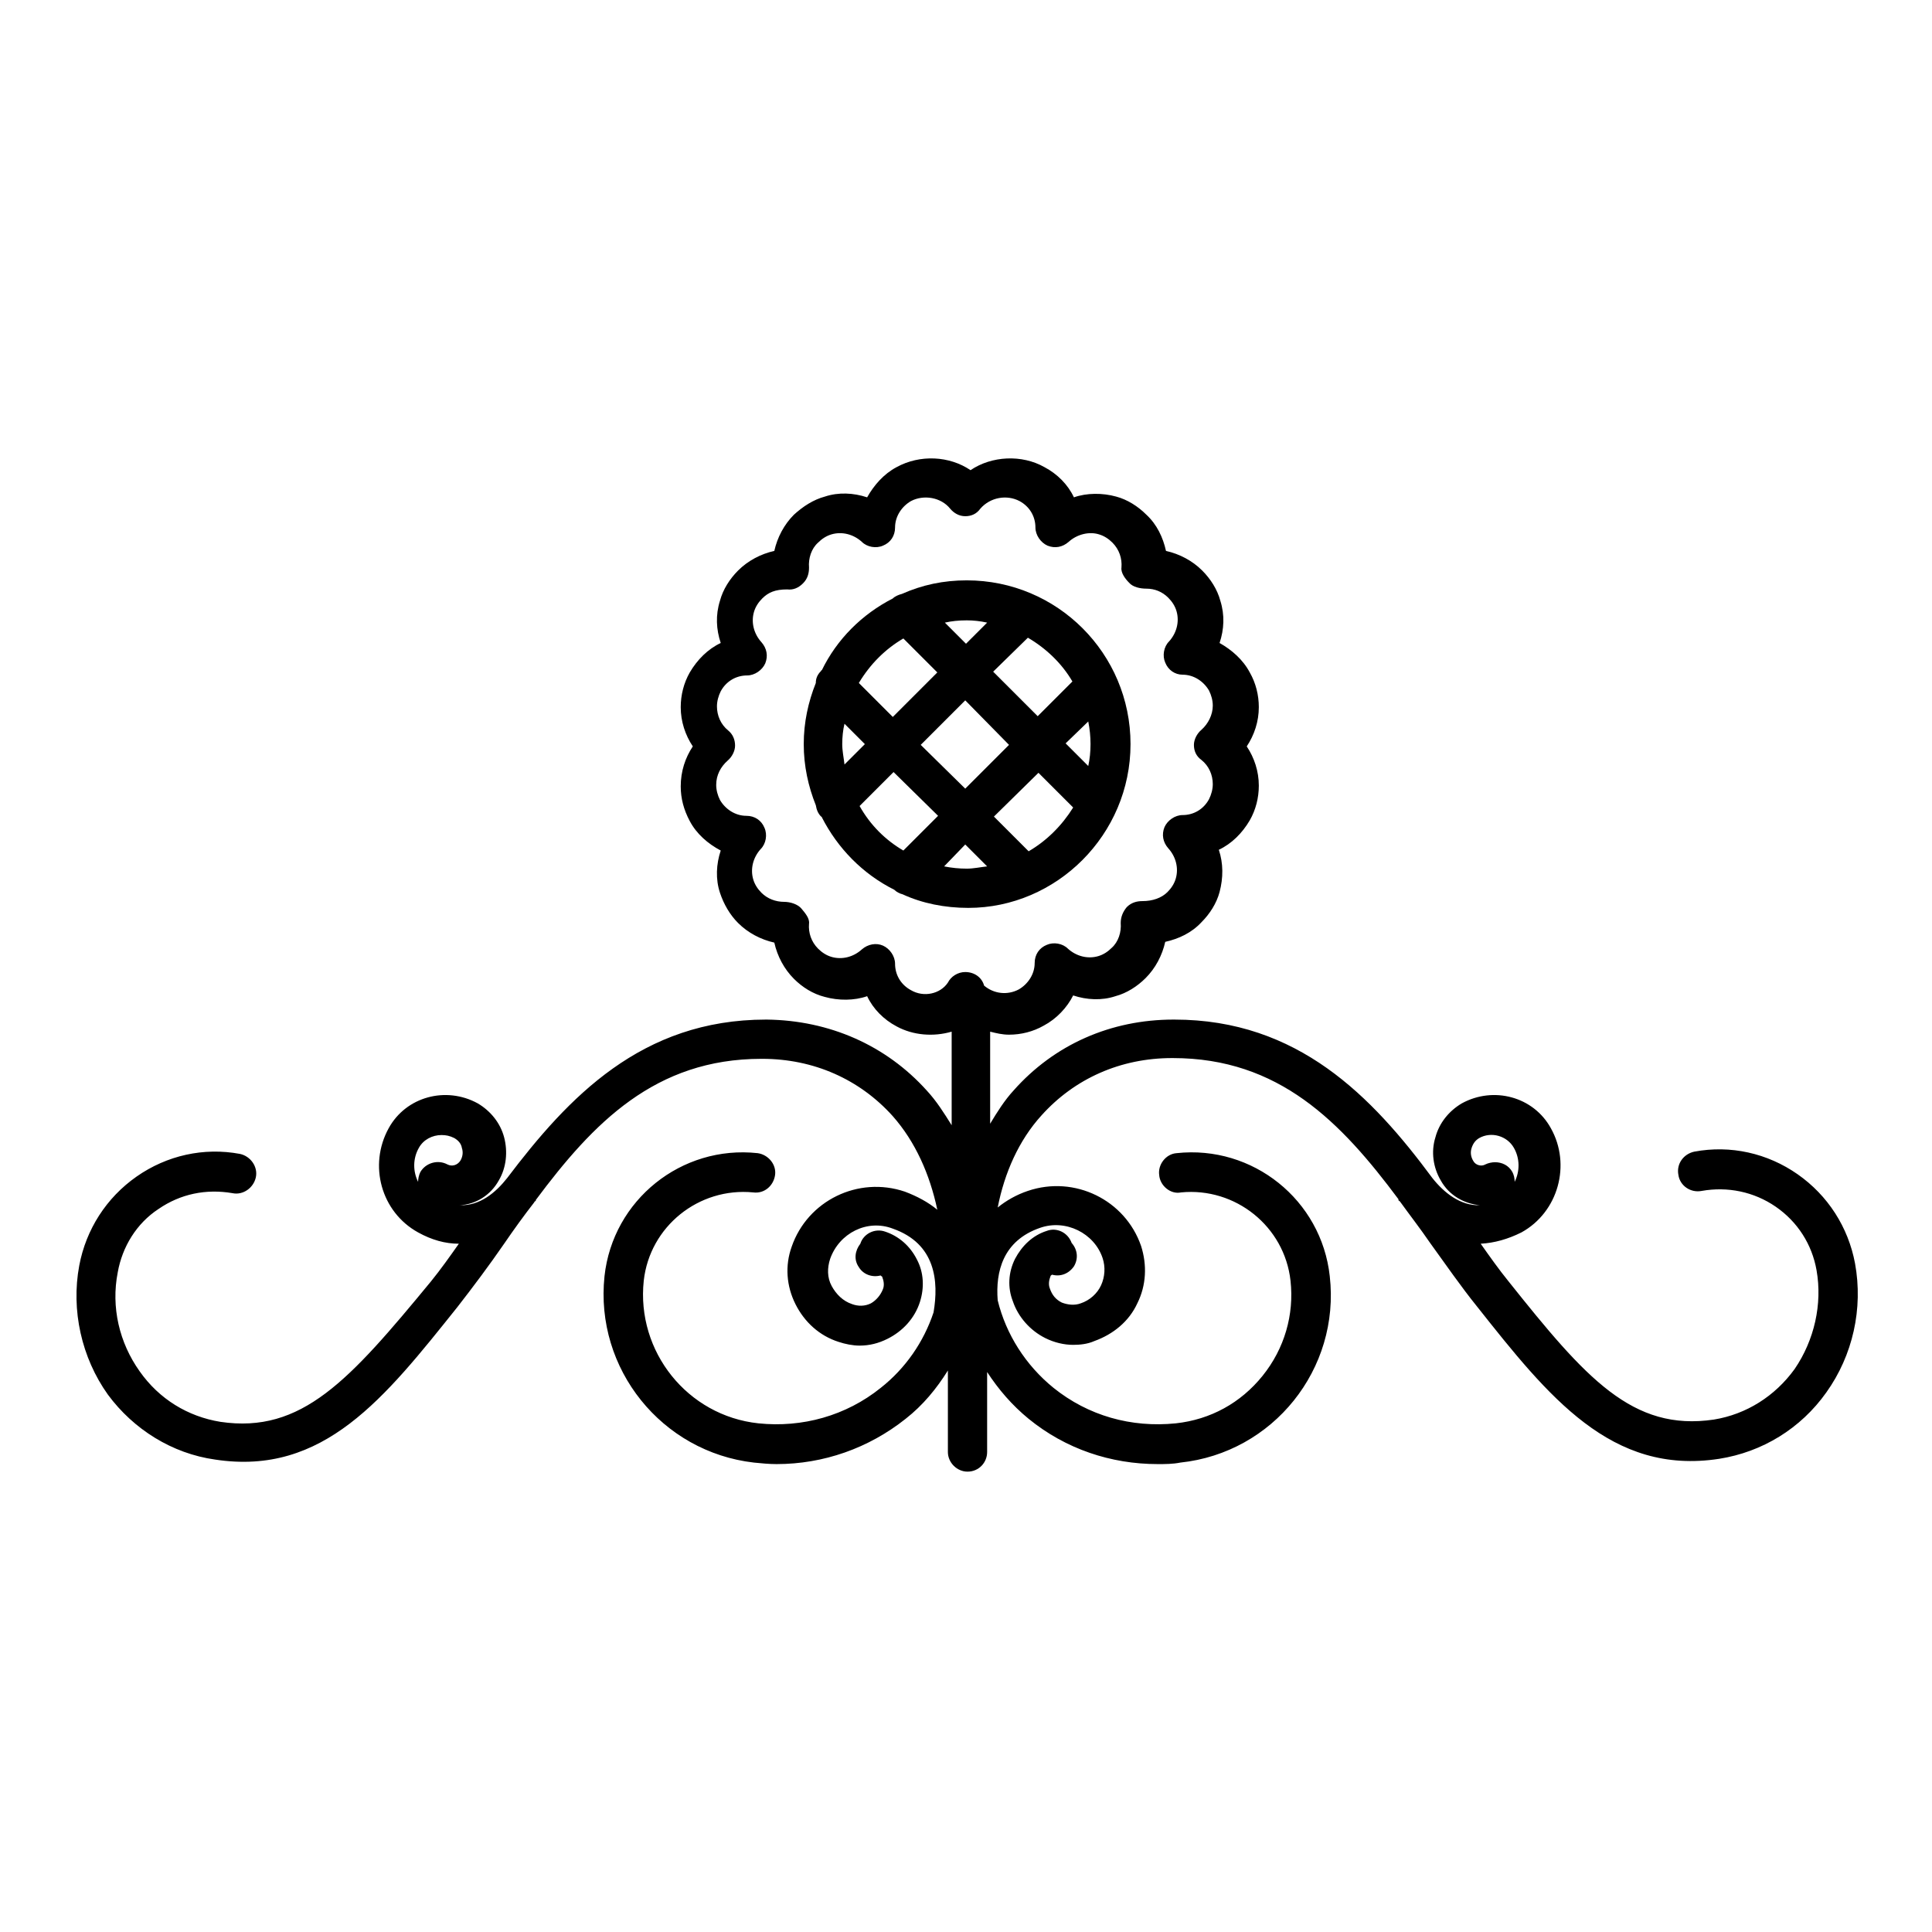 <?xml version="1.0" encoding="utf-8"?>
<!-- Svg Vector Icons : http://www.onlinewebfonts.com/icon -->
<!DOCTYPE svg PUBLIC "-//W3C//DTD SVG 1.1//EN" "http://www.w3.org/Graphics/SVG/1.1/DTD/svg11.dtd">
<svg version="1.1" xmlns="http://www.w3.org/2000/svg" xmlns:xlink="http://www.w3.org/1999/xlink" x="0px" y="0px" viewBox="0 0 256 256" enable-background="new 0 0 256 256" xml:space="preserve">
<g><g><g><g><path fill="#000000" d="M149.8,98.6c0-12-9.7-21.7-21.7-21.7c-3.1,0-5.9,0.6-8.6,1.8c-0.4,0.1-0.9,0.3-1.2,0.6c0,0,0,0,0,0c-4.1,2.1-7.4,5.4-9.4,9.5c0,0-0.1,0-0.1,0.1c-0.5,0.5-0.7,1-0.7,1.6c-1,2.5-1.6,5.2-1.6,8.1s0.6,5.6,1.6,8.1c0.1,0.6,0.3,1.1,0.7,1.5c0,0,0.1,0,0.1,0.1c2.1,4.1,5.4,7.5,9.6,9.6c0.3,0.3,0.7,0.5,1.1,0.6c2.6,1.2,5.6,1.8,8.7,1.8C140,120.3,149.8,110.6,149.8,98.6z M136.3,112.8l-4.6-4.6l5.9-5.8l4.6,4.6C140.7,109.4,138.7,111.4,136.3,112.8z M127.9,104.5l-5.9-5.8l5.9-5.9l5.8,5.9L127.9,104.5z M144.2,95.6c0.2,1,0.3,2,0.3,3s-0.1,2-0.3,2.9l-3-3L144.2,95.6z M136.2,84.5c2.4,1.4,4.5,3.4,5.9,5.8l-4.6,4.6l-5.9-5.9L136.2,84.5z M128.1,82.2c0.9,0,1.8,0.1,2.7,0.3l-2.8,2.8l-2.8-2.8C126.1,82.3,127,82.2,128.1,82.2z M119.7,84.6l4.5,4.5l-5.9,5.9l-4.5-4.5C115.3,88,117.3,86,119.7,84.6z M111.9,101.3c-0.1-0.9-0.3-1.8-0.3-2.7s0.1-1.9,0.3-2.7l2.7,2.7L111.9,101.3z M119.7,112.7c-2.4-1.4-4.4-3.4-5.8-5.9l4.5-4.5l5.9,5.8L119.7,112.7z M127.9,111.9l2.9,2.9c-0.9,0.1-1.8,0.3-2.7,0.3c-1,0-2-0.1-3-0.3L127.9,111.9z"/><path fill="#000000" d="M28.5,193.4c14.4,2.2,22.5-8.2,32.1-20.2c2.1-2.7,4.2-5.5,6.2-8.4c1.3-1.9,2.6-3.7,4-5.5c0-0.1,0.1-0.1,0.2-0.2c0,0,0-0.1,0-0.1c7.6-10.2,15.8-18.7,29.9-18.7c0,0,0.1,0,0.1,0c6.8,0,12.9,2.7,17.3,7.6c3,3.4,4.9,7.7,5.9,12.4c-1.2-1-2.7-1.8-4.3-2.4c-6.2-2.1-12.9,1.2-15,7.3c-0.9,2.5-0.7,5.2,0.5,7.6c1.2,2.4,3.2,4.2,5.7,5c0.9,0.3,1.9,0.5,2.8,0.5c1.3,0,2.5-0.3,3.7-0.9c2-1,3.6-2.7,4.3-4.9c0.6-1.9,0.5-3.9-0.4-5.6c-0.9-1.8-2.4-3.1-4.2-3.7c-1.4-0.5-2.9,0.3-3.3,1.6l0,0c-0.7,0.9-0.9,2.1-0.2,3.1c0.6,1,1.8,1.4,2.9,1.1c0,0.1,0.2,0.1,0.2,0.2c0.2,0.5,0.3,1.1,0.1,1.6c-0.3,0.8-0.9,1.5-1.6,1.9c-0.8,0.4-1.7,0.4-2.5,0.1c-1.2-0.4-2.1-1.3-2.7-2.4c-0.6-1.1-0.6-2.4-0.2-3.6c1.2-3.4,4.9-5.3,8.3-4c5.7,2,6.1,7,5.4,11.1c-1.3,3.9-3.7,7.4-7,10c-4.6,3.7-10.4,5.3-16.2,4.7c-9.4-1-16.2-9.5-15.2-18.9c0.8-7.2,7.3-12.4,14.5-11.7c1.5,0.2,2.7-0.9,2.9-2.3c0.2-1.4-0.9-2.7-2.3-2.9c-10.1-1.1-19.2,6.2-20.3,16.3c-1.3,12.3,7.6,23.3,19.8,24.7c1,0.1,2,0.2,3,0.2c6.2,0,12.2-2.1,17.1-6c2.3-1.8,4.1-4,5.6-6.4v10.8c0,1.4,1.2,2.6,2.6,2.6c1.5,0,2.6-1.2,2.6-2.6v-10.6c1.5,2.3,3.3,4.4,5.5,6.2c4.9,4,10.9,6,17.1,6c1,0,2,0,3-0.2c12.3-1.3,21.2-12.4,19.8-24.7c-1.1-10.1-10.2-17.4-20.3-16.3c-1.4,0.1-2.5,1.5-2.3,2.9c0.1,1.4,1.5,2.6,2.9,2.3c7.2-0.7,13.7,4.5,14.5,11.7c0.5,4.5-0.8,9-3.7,12.6c-2.9,3.6-6.9,5.8-11.5,6.3c-5.9,0.6-11.6-1-16.2-4.7c-3.7-3-6.3-7.1-7.4-11.6c-0.3-3.8,0.7-7.9,5.6-9.6c3.4-1.2,7.2,0.7,8.3,4c0.4,1.2,0.3,2.5-0.2,3.6c-0.5,1.1-1.5,2-2.7,2.4c-0.8,0.3-1.7,0.2-2.5-0.1c-0.8-0.4-1.3-1-1.6-1.9c-0.2-0.5-0.1-1.1,0.1-1.6c0-0.1,0.1-0.1,0.2-0.2c1.1,0.3,2.2-0.1,2.9-1.1c0.6-1,0.5-2.2-0.3-3.1l0,0c-0.5-1.4-2-2.1-3.3-1.6c-1.9,0.6-3.3,2-4.2,3.7c-0.9,1.8-1,3.8-0.3,5.6c0.7,2.1,2.3,3.9,4.3,4.9c1.2,0.6,2.5,0.9,3.7,0.9c0.9,0,1.9-0.1,2.8-0.5c2.5-0.9,4.6-2.6,5.7-5c1.2-2.4,1.3-5.1,0.5-7.6c-2.1-6.1-8.8-9.4-15-7.3c-1.5,0.5-2.9,1.3-4,2.2c0.9-4.6,2.8-8.9,5.8-12.2c4.4-4.9,10.5-7.6,17.3-7.6c0,0,0.1,0,0.1,0c14.1,0,22.3,8.5,29.9,18.7c0,0,0,0.1,0,0.1c0,0.1,0.1,0.1,0.2,0.2c1.3,1.8,2.7,3.6,4,5.5c2.1,2.9,4.1,5.8,6.2,8.4c9.5,12,17.8,22.4,32.1,20.2c5.7-0.9,10.8-4,14.2-8.8c3.5-4.9,4.9-11.1,3.8-17.1c-0.9-4.8-3.6-9-7.6-11.8s-8.9-3.9-13.7-3c-1.4,0.3-2.4,1.6-2.1,3.1c0.2,1.4,1.6,2.4,3.1,2.1c3.4-0.6,6.9,0.1,9.8,2.1s4.8,5,5.4,8.4c0.8,4.5-0.3,9.3-2.9,13.1c-2.6,3.6-6.4,6-10.7,6.7c-10.8,1.6-17-5.5-27.2-18.3c-1.3-1.6-2.5-3.3-3.7-5c1.8-0.1,3.6-0.6,5.4-1.5c4.9-2.7,6.6-9,3.9-13.8c-2.3-4.2-7.6-5.6-11.8-3.3c-1.7,1-3,2.6-3.5,4.5c-0.6,1.9-0.3,4,0.7,5.7c1.1,2,3.1,3.1,5.2,3.3c-2.6,0.1-4.8-1.7-6.3-3.6c-8-10.8-17.8-21-34.2-21c0,0-0.1,0-0.1,0c-8.3,0-15.8,3.3-21.2,9.4c-1.2,1.3-2.2,2.9-3.1,4.4v-12.2c0.8,0.2,1.6,0.4,2.5,0.4c1.6,0,3.2-0.4,4.6-1.2c1.7-0.9,3.1-2.4,3.9-4c1.8,0.6,3.8,0.7,5.6,0.1c1.5-0.4,2.9-1.3,4-2.4c1.3-1.3,2.2-3,2.6-4.8c1.8-0.4,3.5-1.2,4.8-2.6c1.1-1.1,2-2.5,2.4-4c0.5-1.9,0.5-3.8-0.1-5.6c1.7-0.8,3.1-2.2,4.1-3.9c0.8-1.4,1.2-3,1.2-4.6c0-1.9-0.6-3.7-1.6-5.2c1-1.5,1.6-3.3,1.6-5.2c0-1.6-0.4-3.2-1.2-4.6c-0.9-1.7-2.4-3-4-3.9c0.6-1.8,0.7-3.7,0.1-5.6c-0.4-1.5-1.3-2.9-2.4-4c-1.3-1.3-3-2.2-4.8-2.6c-0.4-1.8-1.2-3.5-2.6-4.8c-1.1-1.1-2.5-2-4-2.4c-1.8-0.5-3.9-0.5-5.6,0.1c-0.8-1.7-2.2-3.1-3.9-4c-3-1.7-7-1.5-9.8,0.4c-2.8-1.9-6.7-2.1-9.8-0.4c-1.7,0.9-3,2.4-3.9,4c-1.8-0.6-3.8-0.7-5.6-0.1c-1.5,0.4-2.9,1.3-4.1,2.4c-1.3,1.3-2.2,3-2.6,4.8c-1.8,0.4-3.5,1.3-4.8,2.6c-1.1,1.1-2,2.5-2.4,4c-0.6,1.9-0.5,3.8,0.1,5.6c-1.7,0.8-3.1,2.2-4.1,3.9c-0.8,1.4-1.2,3-1.2,4.6c0,1.9,0.6,3.7,1.6,5.2c-1,1.5-1.6,3.3-1.6,5.3c0,1.6,0.4,3.1,1.2,4.6c0.9,1.7,2.4,3,4.1,3.9c-0.6,1.8-0.7,3.8-0.1,5.6c0.5,1.5,1.3,2.9,2.4,4c1.3,1.3,3,2.2,4.8,2.6c0.4,1.8,1.3,3.5,2.6,4.8c1.1,1.1,2.5,2,4.1,2.4c1.8,0.5,3.9,0.5,5.6-0.1c0.8,1.7,2.2,3.1,3.9,4c2.2,1.2,4.9,1.4,7.3,0.7v12.4c-1-1.6-2-3.2-3.3-4.6c-5.4-6-12.9-9.3-21.2-9.4c0,0-0.1,0-0.1,0c-16.5,0-26.2,10.3-34.3,21c-1.5,1.9-3.6,3.7-6.3,3.6c2.1-0.1,4.1-1.3,5.2-3.3c1-1.7,1.2-3.8,0.7-5.7c-0.5-1.9-1.8-3.5-3.5-4.5c-4.2-2.3-9.5-0.9-11.8,3.3c-2.7,4.9-1,11.1,3.9,13.8c1.8,1,3.6,1.5,5.4,1.5c-1.2,1.7-2.4,3.4-3.7,5C46.3,182.9,40,190,29.2,188.4c-4.3-0.7-8.1-3-10.7-6.7c-2.7-3.8-3.8-8.5-2.9-13.1c0.6-3.4,2.5-6.5,5.4-8.4c2.9-2,6.3-2.7,9.8-2.1c1.4,0.3,2.8-0.7,3.1-2.1c0.3-1.4-0.7-2.8-2.1-3.1c-4.8-0.9-9.7,0.2-13.7,3c-4,2.8-6.7,7-7.6,11.8c-1.1,5.9,0.3,12.2,3.8,17.1C17.7,189.4,22.8,192.6,28.5,193.4z M195.2,153.8c-0.3-0.5-0.4-1.1-0.2-1.7c0.2-0.6,0.5-1,1-1.3c1.6-0.9,3.7-0.3,4.6,1.3c0.8,1.4,0.8,3.1,0.1,4.5c0-0.5-0.1-0.9-0.3-1.3c-0.5-0.9-1.4-1.3-2.3-1.3c-0.4,0-0.9,0.1-1.3,0.3C196.3,154.6,195.5,154.4,195.2,153.8z M120.7,131.2c-1.3-0.7-2.1-2-2.1-3.5c0-1-0.7-2-1.6-2.4c-0.9-0.4-2-0.2-2.8,0.5c-1.1,1-2.6,1.4-4,1c-0.7-0.2-1.3-0.6-1.8-1.1c-0.9-0.9-1.3-2.1-1.2-3.3c0.1-0.7-0.5-1.4-1-2c-0.5-0.6-1.5-0.9-2.3-0.9c-1.1,0-2.2-0.4-3-1.2c-0.5-0.5-0.9-1.1-1.1-1.8c-0.4-1.4,0-2.9,1-4c0.7-0.7,0.9-1.9,0.5-2.8c-0.4-1-1.3-1.6-2.4-1.6c-1.5,0-2.8-0.9-3.5-2.1c-0.3-0.6-0.5-1.3-0.5-2c0-1.3,0.6-2.4,1.5-3.2c0.6-0.5,1-1.3,1-2c0-0.8-0.3-1.5-0.9-2c-1-0.8-1.5-2-1.5-3.2c0-0.7,0.2-1.4,0.5-2c0.7-1.3,2-2.1,3.5-2.1c1,0,2-0.7,2.4-1.6c0.4-1,0.2-2-0.5-2.8c-1-1.1-1.4-2.6-1-4c0.2-0.7,0.6-1.3,1.1-1.8c0.8-0.8,1.7-1.2,3.3-1.2c0.8,0.1,1.5-0.2,2.1-0.8c0.6-0.6,0.8-1.3,0.8-2.1c-0.1-1.2,0.3-2.5,1.2-3.3c0.5-0.5,1.1-0.9,1.8-1.1c1.4-0.4,2.9,0,4,1c0.7,0.7,1.9,0.9,2.8,0.5c1-0.4,1.6-1.3,1.6-2.4c0-1.5,0.9-2.8,2.1-3.5c1.7-0.9,4-0.5,5.2,1c0.5,0.6,1.2,1,2,1l0,0c0.8,0,1.5-0.3,2-1c1.3-1.5,3.5-1.9,5.2-1c1.3,0.7,2.1,2,2.1,3.5c0,1,0.7,2,1.6,2.4c1,0.4,2,0.2,2.8-0.5c1.1-1,2.7-1.4,4-1c0.7,0.2,1.3,0.6,1.8,1.1c0.9,0.9,1.3,2.1,1.2,3.3c-0.1,0.7,0.5,1.5,1,2c0.5,0.6,1.5,0.8,2.3,0.8c1.1,0,2.1,0.4,2.9,1.2c0.5,0.5,0.9,1.1,1.1,1.8c0.4,1.4,0,2.9-1,4c-0.7,0.7-0.9,1.9-0.5,2.8c0.4,1,1.3,1.6,2.3,1.6c1.5,0,2.8,0.9,3.5,2.1c0.3,0.6,0.5,1.3,0.5,2c0,1.2-0.6,2.4-1.5,3.2c-0.6,0.5-1,1.3-1,2c0,0.8,0.3,1.5,1,2c1,0.8,1.5,2,1.5,3.2c0,0.7-0.2,1.4-0.5,2c-0.7,1.3-2,2.1-3.5,2.1c-1,0-2,0.7-2.4,1.6c-0.4,1-0.2,2,0.5,2.8c1,1.1,1.4,2.6,1,4c-0.2,0.7-0.6,1.3-1.1,1.8c-0.8,0.8-2,1.2-3.3,1.2c-0.8,0-1.5,0.2-2.1,0.8c-0.5,0.6-0.8,1.3-0.8,2.1c0.1,1.2-0.3,2.5-1.2,3.3c-0.5,0.5-1.1,0.9-1.8,1.1c-1.4,0.4-2.9,0-4-1c-0.7-0.7-1.9-0.9-2.8-0.5c-1,0.4-1.6,1.3-1.6,2.4c0,1.5-0.9,2.8-2.1,3.5c-1.5,0.8-3.3,0.6-4.6-0.5c-0.3-1.1-1.3-1.8-2.5-1.8c-1,0-1.9,0.6-2.3,1.4C124.6,131.7,122.4,132.2,120.7,131.2z M59.3,154.3c-1.3-0.7-2.9-0.2-3.6,1c-0.2,0.4-0.3,0.9-0.3,1.3c-0.7-1.4-0.7-3.1,0.1-4.5c0.6-1.1,1.8-1.7,3-1.7c0.6,0,1.1,0.1,1.7,0.4c0.5,0.3,0.9,0.7,1,1.3c0.2,0.6,0.1,1.2-0.2,1.7C60.6,154.4,59.9,154.6,59.3,154.3z"/></g></g><g></g><g></g><g></g><g></g><g></g><g></g><g></g><g></g><g></g><g></g><g></g><g></g><g></g><g></g><g></g></g></g>
</svg>